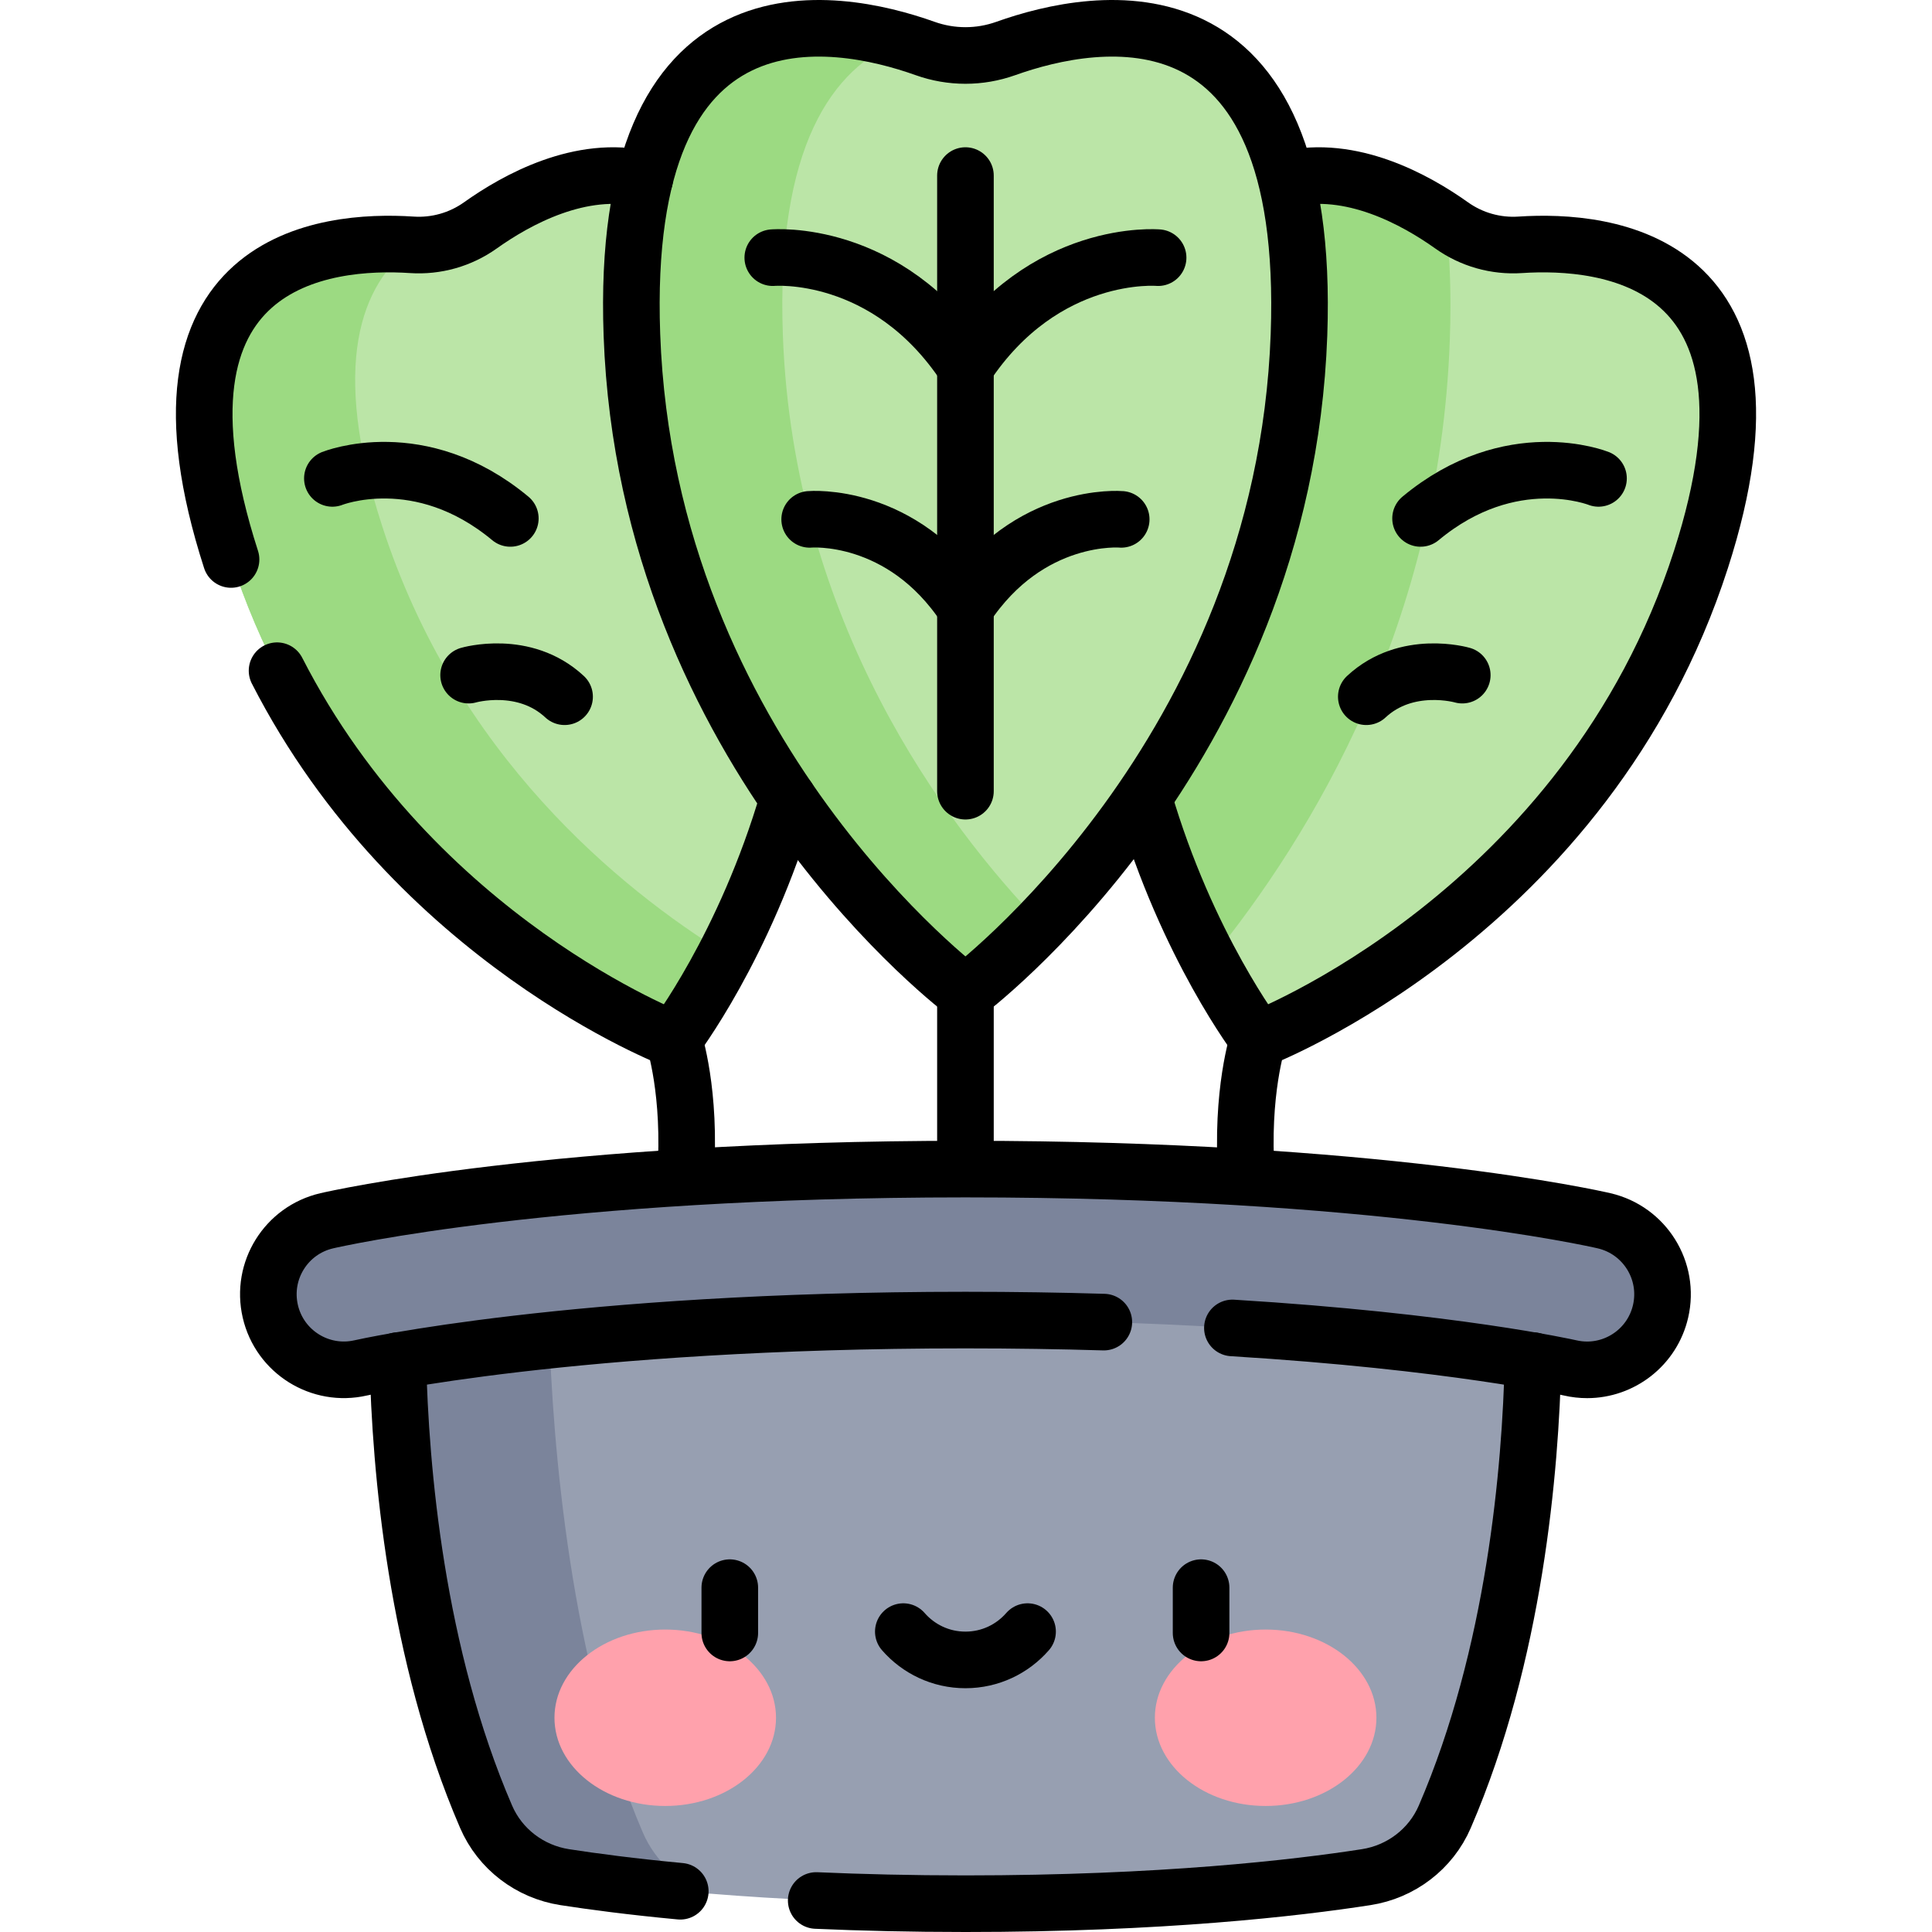 <?xml version="1.0" encoding="UTF-8"?> <svg xmlns="http://www.w3.org/2000/svg" xmlns:xlink="http://www.w3.org/1999/xlink" version="1.1" id="Layer_1" x="0px" y="0px" viewBox="0 0 512 512" style="enable-background:new 0 0 512 512;" xml:space="preserve" width="512" height="512"> <g> <g> <path style="fill:#BBE5A7;" d="M208.884,211.67c-4.85,16.59-11.02,30.56-16.53,41.16c-7.51,14.46-13.78,22.64-13.78,22.64&#10;&#9;&#9;&#9;s-87.04-33.23-117.34-127.2c-25.8-80,25.16-84.9,47.89-83.39c0.15,0.01,0.31,0.02,0.46,0.02c6.32,0.32,12.55-1.49,17.72-5.17&#10;&#9;&#9;&#9;c9.63-6.85,26.62-16.22,43.54-12.26L208.884,211.67z"></path> <path style="fill:#9CDA82;" d="M192.354,252.83c-7.51,14.46-13.78,22.64-13.78,22.64s-87.04-33.23-117.34-127.2&#10;&#9;&#9;&#9;c-25.8-80,25.16-84.9,47.89-83.39c0.15,0.01,0.31,0.02,0.46,0.02c-14.01,10.35-22.13,31.65-8.35,74.37&#10;&#9;&#9;&#9;C120.834,200.07,164.194,235.44,192.354,252.83z"></path> </g> <g> <path style="fill:#BBE5A7;" d="M450.774,148.27c-30.3,93.97-117.35,127.2-117.35,127.2s-5.76-7.52-12.84-20.87&#10;&#9;&#9;&#9;c-5.74-10.79-12.34-25.39-17.47-42.93l38.04-164.2c16.1-3.77,32.27,4.54,42.09,11.26c0.5,0.33,0.99,0.67,1.45,1&#10;&#9;&#9;&#9;c5.29,3.77,11.7,5.58,18.18,5.15C425.604,63.37,476.564,68.27,450.774,148.27z"></path> <path style="fill:#9CDA82;" d="M384.384,80.99c0,3.01-0.06,6.07-0.17,9.19c-2.69,74.78-36.14,130.72-63.63,164.42&#10;&#9;&#9;&#9;c-5.74-10.79-12.34-25.39-17.47-42.93l38.04-164.2c16.1-3.77,32.27,4.54,42.09,11.26C384.004,65.77,384.384,73.19,384.384,80.99z"></path> </g> <g> <path style="fill:#BBE5A7;" d="M344.244,88.74c-2.75,76.32-43.17,129.89-68.39,156.08c-11.61,12.06-20,18.32-20,18.32&#10;&#9;&#9;&#9;s-84.38-62.94-88.39-174.4c-3.14-87.17,44.61-85.52,71.2-77.96c2.36,0.66,4.55,1.38,6.52,2.08c6.91,2.46,14.43,2.46,21.34,0&#10;&#9;&#9;&#9;C290.764,4.21,347.654-6.15,344.244,88.74z"></path> <path style="fill:#9CDA82;" d="M275.854,244.82c-11.61,12.06-20,18.32-20,18.32s-84.38-62.94-88.39-174.4&#10;&#9;&#9;&#9;c-3.14-87.17,44.61-85.52,71.2-77.96c-18.08,7.21-33,27.99-31.2,77.96C210.214,165.06,250.634,218.63,275.854,244.82z"></path> </g> <g> <g> <path style="fill:#979FB1;" d="M406.271,360.574c-0.66,28.66-4.81,77.8-23.39,120.84c-3.7,8.57-11.61,14.56-20.82,15.99&#10;&#9;&#9;&#9;&#9;c-18.41,2.86-54.2,7.04-106.21,7.04c-27.01,0-49.65-1.13-67.74-2.61c-16.75-1.38-29.62-3.06-38.46-4.43&#10;&#9;&#9;&#9;&#9;c-9.22-1.43-17.13-7.42-20.83-15.99c-18.58-43.04-22.73-92.18-23.39-120.84l40.08-9.01l110.33-24.79L406.271,360.574z"></path> <path style="fill:#7B849B;" d="M188.111,501.834c-16.75-1.38-29.62-3.06-38.46-4.43c-9.22-1.43-17.13-7.42-20.83-15.99&#10;&#9;&#9;&#9;&#9;c-18.58-43.04-22.73-92.18-23.39-120.84l40.08-9.01c0.92,31.38,5.66,89.47,24.83,134.03&#10;&#9;&#9;&#9;&#9;C173.681,493.374,180.211,499.244,188.111,501.834z"></path> <path style="fill:#7B849B;" d="M425.108,323.531c-2.409-0.559-60.252-13.696-169.262-13.696&#10;&#9;&#9;&#9;&#9;c-109.009,0-166.852,13.137-169.261,13.696c-10.75,2.496-17.435,13.224-14.953,23.977c2.481,10.753,13.217,17.461,23.973,14.993&#10;&#9;&#9;&#9;&#9;c0.552-0.127,56.393-12.666,160.241-12.666c103.849,0,159.689,12.539,160.241,12.666c1.514,0.349,3.025,0.517,4.516,0.517&#10;&#9;&#9;&#9;&#9;c9.094,0,17.32-6.244,19.464-15.482C442.565,336.776,435.868,326.028,425.108,323.531z"></path> </g> <g> <ellipse style="fill:#FFA1AC;" cx="176.295" cy="455.224" rx="29.355" ry="23.377"></ellipse> <ellipse style="fill:#FFA1AC;" cx="335.408" cy="455.224" rx="29.355" ry="23.377"></ellipse> </g> </g> </g> <g> <g> <g> <path style="fill:none;stroke:#000000;stroke-width:15;stroke-linecap:round;stroke-linejoin:round;stroke-miterlimit:10;" d="&#10;&#9;&#9;&#9;&#9;M180.278,501.202c-12.981-1.22-23.216-2.586-30.631-3.738c-9.217-1.432-17.123-7.43-20.821-15.997&#10;&#9;&#9;&#9;&#9;c-18.584-43.054-22.732-92.221-23.39-120.885"></path> <path style="fill:none;stroke:#000000;stroke-width:15;stroke-linecap:round;stroke-linejoin:round;stroke-miterlimit:10;" d="&#10;&#9;&#9;&#9;&#9;M406.269,360.581c-0.659,28.665-4.806,77.832-23.39,120.886c-3.698,8.567-11.604,14.565-20.821,15.997&#10;&#9;&#9;&#9;&#9;c-18.406,2.859-54.195,7.036-106.205,7.036c-14.442,0-27.633-0.322-39.548-0.848"></path> <path style="fill:none;stroke:#000000;stroke-width:15;stroke-linecap:round;stroke-linejoin:round;stroke-miterlimit:10;" d="&#10;&#9;&#9;&#9;&#9;M326.599,351.917c58.26,3.571,89.079,10.495,89.488,10.589c1.514,0.349,3.025,0.517,4.516,0.517&#10;&#9;&#9;&#9;&#9;c9.094,0,17.32-6.246,19.464-15.488c2.498-10.763-4.199-21.515-14.959-24.014c-2.409-0.559-60.252-13.701-169.262-13.701&#10;&#9;&#9;&#9;&#9;c-109.009,0-166.852,13.142-169.261,13.701c-10.75,2.497-17.435,13.229-14.953,23.986c2.481,10.757,13.217,17.468,23.973,14.998&#10;&#9;&#9;&#9;&#9;c0.552-0.127,56.393-12.67,160.241-12.67c12.981,0,25.212,0.196,36.679,0.539"></path> </g> <g> <line style="fill:none;stroke:#000000;stroke-width:15;stroke-linecap:round;stroke-linejoin:round;stroke-miterlimit:10;" x1="193.403" y1="420.745" x2="193.403" y2="432.75"></line> <line style="fill:none;stroke:#000000;stroke-width:15;stroke-linecap:round;stroke-linejoin:round;stroke-miterlimit:10;" x1="318.301" y1="420.745" x2="318.301" y2="432.75"></line> <path style="fill:none;stroke:#000000;stroke-width:15;stroke-linecap:round;stroke-linejoin:round;stroke-miterlimit:10;" d="&#10;&#9;&#9;&#9;&#9;M239.388,432.393c4.003,4.595,9.892,7.503,16.464,7.503c6.572,0,12.461-2.908,16.464-7.503"></path> </g> </g> <path style="fill:none;stroke:#000000;stroke-width:15;stroke-linecap:round;stroke-linejoin:round;stroke-miterlimit:10;" d="&#10;&#9;&#9;M255.852,263.137c0,0,84.378-62.934,88.391-174.401c3.416-94.889-53.475-84.524-77.72-75.88c-6.908,2.463-14.433,2.463-21.341,0&#10;&#9;&#9;c-24.246-8.644-81.136-19.009-77.72,75.88C171.474,200.204,255.852,263.137,255.852,263.137L255.852,263.137z"></path> <path style="fill:none;stroke:#000000;stroke-width:15;stroke-linecap:round;stroke-linejoin:round;stroke-miterlimit:10;" d="&#10;&#9;&#9;M73.422,177.744c36.61,71.557,105.15,97.73,105.15,97.73l0,0c0,0,18.847-24.591,30.309-63.799"></path> <path style="fill:none;stroke:#000000;stroke-width:15;stroke-linecap:round;stroke-linejoin:round;stroke-miterlimit:10;" d="&#10;&#9;&#9;M170.845,47.471c-16.917-3.959-33.913,5.407-43.542,12.26c-5.29,3.765-11.699,5.581-18.176,5.15&#10;&#9;&#9;c-22.735-1.511-73.689,3.391-47.897,83.385"></path> <line style="fill:none;stroke:#000000;stroke-width:15;stroke-linejoin:round;stroke-miterlimit:10;" x1="255.852" y1="263.137" x2="255.852" y2="309.821"></line> <path style="fill:none;stroke:#000000;stroke-width:15;stroke-linejoin:round;stroke-miterlimit:10;" d="M178.572,275.474&#10;&#9;&#9;c0,0,4.667,14.005,3.082,36.352"></path> <path style="fill:none;stroke:#000000;stroke-width:15;stroke-linejoin:round;stroke-miterlimit:10;" d="M341.155,47.471&#10;&#9;&#9;c16.917-3.959,33.913,5.407,43.542,12.26c5.29,3.765,11.699,5.581,18.176,5.15c22.735-1.511,73.689,3.391,47.897,83.385&#10;&#9;&#9;c-30.298,93.97-117.341,127.208-117.341,127.208h0c0,0-18.847-24.591-30.309-63.799"></path> <path style="fill:none;stroke:#000000;stroke-width:15;stroke-linejoin:round;stroke-miterlimit:10;" d="M333.428,275.474&#10;&#9;&#9;c0,0-4.667,14.005-3.082,36.352"></path> <line style="fill:none;stroke:#000000;stroke-width:15;stroke-linecap:round;stroke-linejoin:round;stroke-miterlimit:10;" x1="255.852" y1="46.528" x2="255.852" y2="209.671"></line> <path style="fill:none;stroke:#000000;stroke-width:15;stroke-linecap:round;stroke-linejoin:round;stroke-miterlimit:10;" d="&#10;&#9;&#9;M204.795,68.284c0,0,30.222-2.668,51.057,28.9"></path> <path style="fill:none;stroke:#000000;stroke-width:15;stroke-linecap:round;stroke-linejoin:round;stroke-miterlimit:10;" d="&#10;&#9;&#9;M214.572,137.636c0,0,24.435-2.157,41.28,23.365"></path> <g> <path style="fill:none;stroke:#000000;stroke-width:15;stroke-linecap:round;stroke-linejoin:round;stroke-miterlimit:10;" d="&#10;&#9;&#9;&#9;M88.084,126.779c0,0,23.198-9.316,47.156,10.607"></path> <path style="fill:none;stroke:#000000;stroke-width:15;stroke-linecap:round;stroke-linejoin:round;stroke-miterlimit:10;" d="&#10;&#9;&#9;&#9;M124.188,178.917c0,0,14.69-4.284,25.432,5.721"></path> </g> <g> <path style="fill:none;stroke:#000000;stroke-width:15;stroke-linecap:round;stroke-linejoin:round;stroke-miterlimit:10;" d="&#10;&#9;&#9;&#9;M423.62,126.779c0,0-23.198-9.316-47.156,10.607"></path> <path style="fill:none;stroke:#000000;stroke-width:15;stroke-linecap:round;stroke-linejoin:round;stroke-miterlimit:10;" d="&#10;&#9;&#9;&#9;M387.516,178.917c0,0-14.69-4.284-25.432,5.721"></path> </g> <path style="fill:none;stroke:#000000;stroke-width:15;stroke-linecap:round;stroke-linejoin:round;stroke-miterlimit:10;" d="&#10;&#9;&#9;M306.91,68.284c0,0-30.222-2.668-51.057,28.9"></path> <path style="fill:none;stroke:#000000;stroke-width:15;stroke-linecap:round;stroke-linejoin:round;stroke-miterlimit:10;" d="&#10;&#9;&#9;M297.132,137.636c0,0-24.435-2.157-41.28,23.365"></path> </g> </svg> 